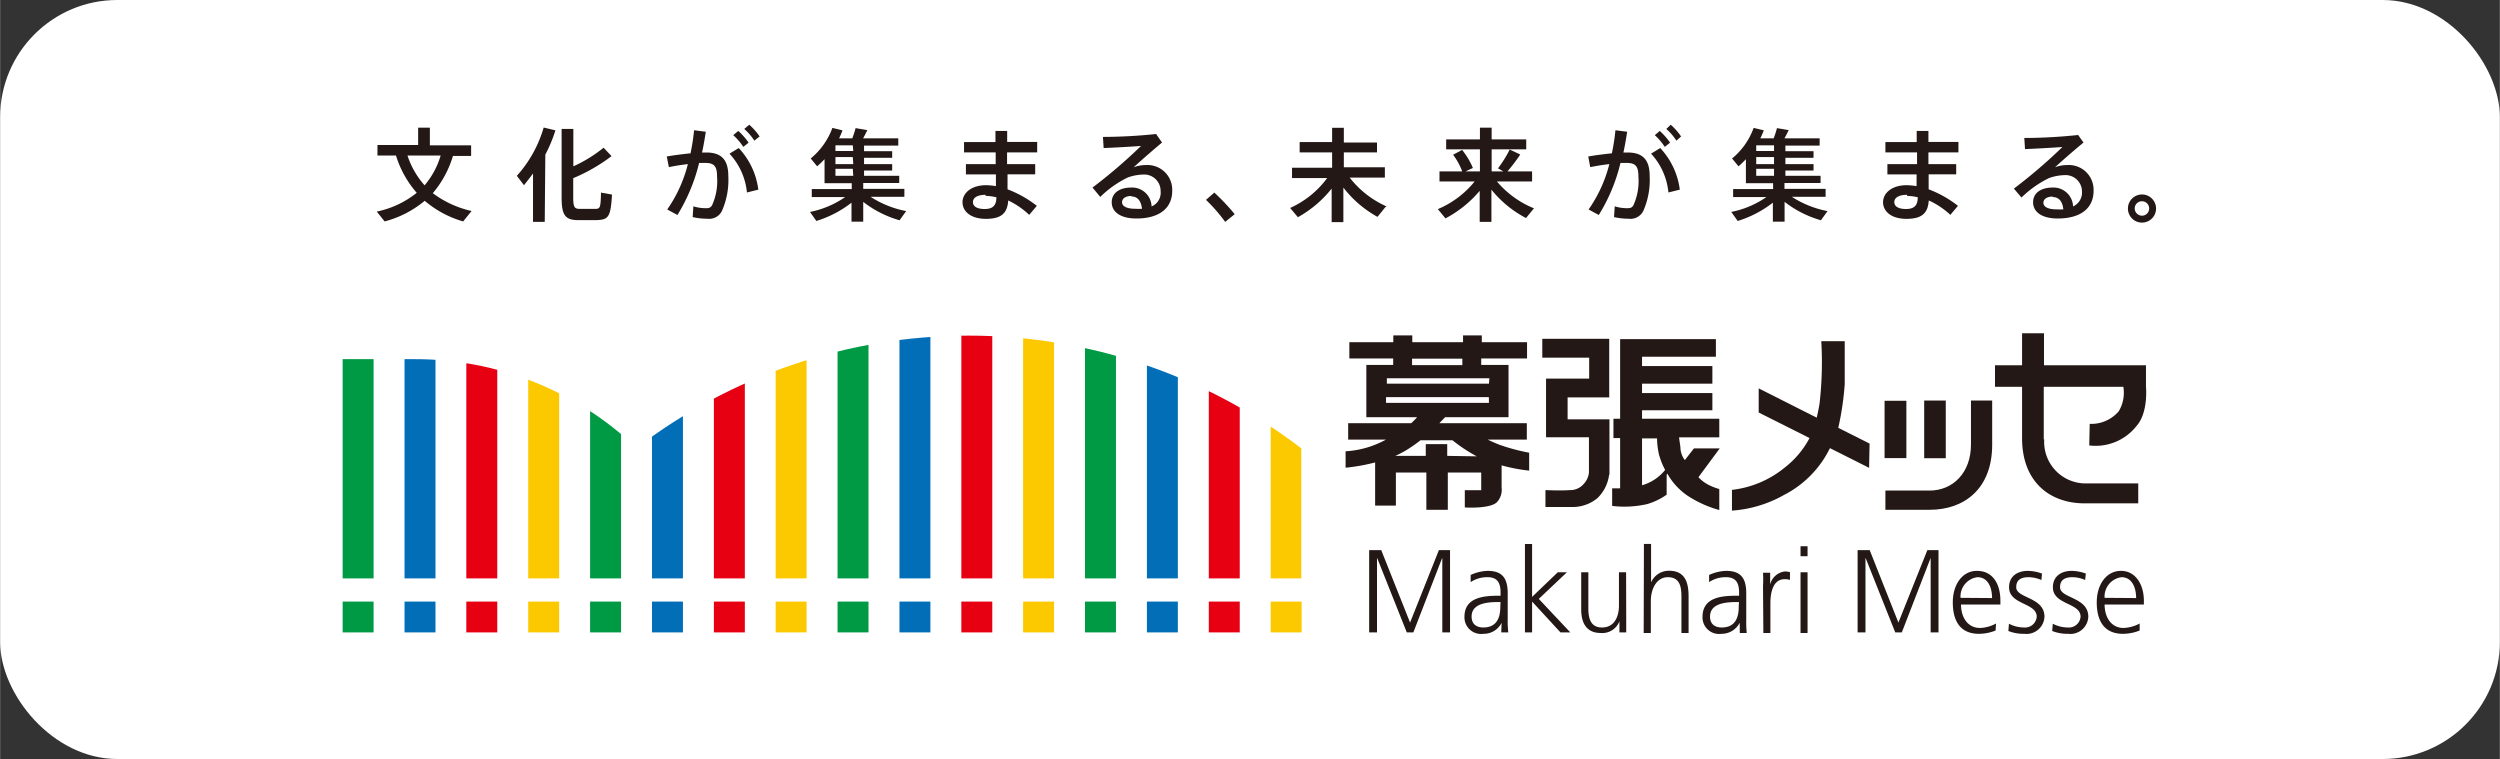 <svg xmlns="http://www.w3.org/2000/svg" xmlns:xlink="http://www.w3.org/1999/xlink" width="75.23mm" height="22.84mm" viewBox="0 0 213.25 64.75"><rect x="0" y="0" width="213.25" height="64.75" fill="#333333" stroke="none"/><defs><style>.a{fill:none;}.b{fill:#fff;}.c{fill:#094;}.d{fill:#036eb8;}.e{fill:#e60012;}.f{fill:#fcc800;}.g{clip-path:url(#a);}.h{fill:#231815;}</style><clipPath id="a"><path class="a" d="M54.28,38.21a27.22,27.22,0,0,0-18.87-7.57H29.22v18.7H111V38.25a46.66,46.66,0,0,0-56.75,0"/></clipPath></defs><rect class="b" width="213.25" height="64.75" rx="10"/><rect class="c" x="29.22" y="51.32" width="2.64" height="2.63"/><rect class="d" x="34.5" y="51.32" width="2.64" height="2.63"/><rect class="e" x="39.77" y="51.32" width="2.64" height="2.63"/><rect class="f" x="45.05" y="51.32" width="2.64" height="2.63"/><rect class="c" x="50.33" y="51.32" width="2.64" height="2.63"/><rect class="d" x="55.61" y="51.32" width="2.64" height="2.63"/><rect class="e" x="60.89" y="51.32" width="2.64" height="2.63"/><rect class="f" x="66.16" y="51.32" width="2.64" height="2.63"/><rect class="c" x="71.44" y="51.32" width="2.64" height="2.63"/><rect class="d" x="76.72" y="51.32" width="2.64" height="2.63"/><rect class="e" x="82" y="51.32" width="2.64" height="2.63"/><rect class="f" x="87.27" y="51.32" width="2.64" height="2.63"/><rect class="c" x="92.55" y="51.32" width="2.64" height="2.63"/><rect class="d" x="97.83" y="51.32" width="2.64" height="2.63"/><rect class="e" x="103.11" y="51.32" width="2.64" height="2.63"/><rect class="f" x="108.39" y="51.32" width="2.64" height="2.63"/><g class="g"><rect class="c" x="29.22" y="27.17" width="2.64" height="22.18"/><rect class="d" x="34.5" y="27.17" width="2.64" height="22.18"/><rect class="e" x="39.77" y="27.17" width="2.64" height="22.18"/><rect class="f" x="45.05" y="27.17" width="2.64" height="22.18"/><rect class="c" x="50.33" y="27.17" width="2.64" height="22.18"/><rect class="d" x="55.61" y="27.17" width="2.64" height="22.18"/><rect class="e" x="60.89" y="27.17" width="2.64" height="22.18"/><rect class="f" x="66.16" y="27.17" width="2.64" height="22.18"/><rect class="c" x="71.44" y="27.17" width="2.64" height="22.18"/><rect class="d" x="76.72" y="27.17" width="2.64" height="22.18"/><rect class="e" x="82" y="27.17" width="2.64" height="22.18"/><rect class="f" x="87.27" y="27.17" width="2.64" height="22.18"/><rect class="c" x="92.55" y="27.17" width="2.64" height="22.18"/><rect class="d" x="97.83" y="27.17" width="2.64" height="22.18"/><rect class="e" x="103.11" y="27.17" width="2.64" height="22.18"/><rect class="f" x="108.39" y="27.17" width="2.64" height="22.18"/></g><polygon class="h" points="116.79 46.93 117.82 46.93 120.28 53.11 122.74 46.93 123.69 46.93 123.69 53.95 123.03 53.95 123.03 47.62 123.01 47.62 120.56 53.95 120 53.95 117.48 47.62 117.46 47.62 117.46 53.95 116.79 53.95 116.79 46.93"/><path class="h" d="M128.09,53.13h0a1.7,1.7,0,0,1-1.55.94,1.42,1.42,0,0,1-1.62-1.45c0-1.72,1.75-1.8,3-1.8H128v-.26c0-.87-.29-1.32-1.11-1.32a2.52,2.52,0,0,0-1.44.42v-.61a3.72,3.72,0,0,1,1.44-.35c1.21,0,1.72.57,1.72,1.91v2.26a7.32,7.32,0,0,0,.05,1.08h-.6ZM128,51.36h-.17c-1,0-2.3.12-2.3,1.24,0,.68.46.93,1,.93,1.42,0,1.45-1.3,1.45-1.85Z"/><polygon class="h" points="130.08 46.41 130.69 46.41 130.69 50.92 132.88 48.82 133.66 48.82 131.26 51.09 133.95 53.95 133.11 53.95 130.69 51.32 130.69 53.95 130.08 53.95 130.08 46.41"/><path class="h" d="M138.72,52.74c0,.4,0,.8,0,1.21h-.58V53h0a1.56,1.56,0,0,1-1.59,1c-1.21,0-1.67-.84-1.67-2V48.82h.61v3.12c0,1,.32,1.59,1.16,1.59,1.11,0,1.45-1,1.45-1.87V48.82h.61Z"/><path class="h" d="M140.23,46.4h.61v3.29h0a1.65,1.65,0,0,1,1.53-1c1.32,0,1.67.92,1.67,2.18V54h-.61V50.89c0-.88-.16-1.65-1.16-1.65s-1.45,1.07-1.45,2V54h-.61Z"/><path class="h" d="M148.4,53.13h0a1.73,1.73,0,0,1-1.56.94,1.41,1.41,0,0,1-1.61-1.45c0-1.72,1.74-1.8,3-1.8h.12v-.26c0-.87-.3-1.32-1.12-1.32a2.52,2.52,0,0,0-1.44.42v-.61a3.76,3.76,0,0,1,1.44-.35c1.22,0,1.73.57,1.73,1.91v2.26A9.13,9.13,0,0,0,149,54h-.59Zm-.06-1.77h-.17c-1,0-2.3.12-2.3,1.24,0,.68.46.93,1,.93,1.42,0,1.45-1.3,1.45-1.85Z"/><path class="h" d="M150.39,50a9.17,9.17,0,0,0,0-1.14H151v1h0a1.47,1.47,0,0,1,1.26-1.11,1.78,1.78,0,0,1,.43.06v.66a1.58,1.58,0,0,0-.45-.06c-1,0-1.22,1.13-1.22,2.06V54h-.6Z"/><path class="h" d="M154.19,47.45h-.6V46.6h.6Zm-.6,1.37h.6V54h-.6Z"/><polygon class="h" points="158.46 46.93 159.49 46.93 161.94 53.11 164.41 46.93 165.36 46.93 165.36 53.95 164.69 53.95 164.69 47.62 164.68 47.62 162.23 53.95 161.67 53.95 159.15 47.62 159.13 47.62 159.13 53.95 158.46 53.95 158.46 46.93"/><path class="h" d="M170.23,53.79a3.86,3.86,0,0,1-1.42.28c-1.63,0-2.23-1.14-2.23-2.68s.82-2.69,2.06-2.69c1.39,0,2,1.17,2,2.54v.33h-3.36c0,1.08.56,2,1.62,2a3.05,3.05,0,0,0,1.37-.38Zm-.3-2.77c0-.89-.34-1.78-1.25-1.78A1.66,1.66,0,0,0,167.24,51Z"/><path class="h" d="M171.37,53.21a2.82,2.82,0,0,0,1.28.32,1,1,0,0,0,1.09-.92c0-1.21-2.36-1-2.36-2.51,0-1,.79-1.4,1.6-1.4a3.71,3.71,0,0,1,1.21.23l-.05.55a2.82,2.82,0,0,0-1.09-.24c-.63,0-1.06.21-1.06.86,0,.95,2.41.83,2.41,2.51a1.53,1.53,0,0,1-1.71,1.46,3.54,3.54,0,0,1-1.37-.24Z"/><path class="h" d="M175.11,53.21a2.82,2.82,0,0,0,1.28.32,1,1,0,0,0,1.09-.92c0-1.21-2.36-1-2.36-2.51,0-1,.79-1.4,1.6-1.4a3.71,3.71,0,0,1,1.21.23l-.06.55a2.73,2.73,0,0,0-1.08-.24c-.63,0-1.06.21-1.06.86,0,.95,2.41.83,2.41,2.51a1.53,1.53,0,0,1-1.71,1.46,3.54,3.54,0,0,1-1.37-.24Z"/><path class="h" d="M182.52,53.79a3.87,3.87,0,0,1-1.43.28c-1.62,0-2.23-1.14-2.23-2.68s.83-2.69,2.07-2.69,1.95,1.17,1.95,2.54v.33h-3.35c0,1.08.56,2,1.61,2a3.1,3.1,0,0,0,1.38-.38Zm-.3-2.77c0-.89-.35-1.78-1.25-1.78A1.66,1.66,0,0,0,179.53,51Z"/><path class="h" d="M130.44,40.1V38.62a16.86,16.86,0,0,1-2.54-.68c-.41-.16-.74-.31-1-.44h3.34V36.1h-7.46l.49-.51h5.41V31.13h-2.33v-.55h3.91V29.19H126.4l0-.58H124.8v.58h-4.33v-.58h-1.62v.58H115.1v1.39h3.74v.55h-2.29v4.46h4.33a5.75,5.75,0,0,1-.5.51H115v1.4h3.23a8.15,8.15,0,0,1-3.45,1V39.9a16.18,16.18,0,0,0,2.52-.45v3.68h1.77V40.31h2.6v3.18h1.83V40.31h2.85v1.51l-1.4,0v1.47s2.11.14,2.73-.44a1.54,1.54,0,0,0,.41-1.25v-1.9a14.42,14.42,0,0,0,2.36.45m-10-9v-.55h4.29l0,.55Zm3,7.74v-1h-1.83v1h-2.6v0a7.94,7.94,0,0,0,1.15-.62,11.88,11.88,0,0,0,1-.71h2.73a13.06,13.06,0,0,0,1.87,1.26l.2.11Zm3.56-6.16H118.3v-.46h8.75Zm0,1.64h-8.78v-.49H127Z"/><path class="h" d="M137.29,40.49V35.77h-3.57l0-1.87h3.55v-5h-5.71v1.61h4V32.3h-3.68v5h3.66v3a1.65,1.65,0,0,1-.46,1,1.5,1.5,0,0,1-1.17.51c-.75.06-2.08,0-2.08,0v1.44h2.43a3.31,3.31,0,0,0,2-.75,3.38,3.38,0,0,0,1-2"/><path class="h" d="M146.66,35.72h-6.59V35h6V33.53h-6v-.8h6v-1.5h-6v-.8h6.3v-1.5H138.2v6.79h-.57v1.65h.57v4.29c-.39,0-.68,0-.68,0v1.5a8.72,8.72,0,0,0,3-.16,5.6,5.6,0,0,0,1.65-.8V40.49l.06-.08a5.6,5.6,0,0,0,1.71,1.87,9.54,9.54,0,0,0,2.72,1.23V41.72a5.13,5.13,0,0,1-1-.4,3.16,3.16,0,0,1-.78-.61l1.82-2.46H144.5l-.78,1a1.86,1.86,0,0,1-.37-.94c0-.27-.09-.65-.12-1h3.43Zm-5.1,3.2a5.89,5.89,0,0,0,.48,1.17,3.88,3.88,0,0,1-1.73,1.23l-.24.08v-4h1.28a6.32,6.32,0,0,0,.21,1.55"/><path class="h" d="M159.48,37.84l-2.67-1.34a24.94,24.94,0,0,0,.55-3.72V29.11l-2,0a30.89,30.89,0,0,1-.15,5.34c-.07.41-.15.8-.24,1.18l-4.95-2.5,0,2.06,4.34,2.18a7.88,7.88,0,0,1-2.12,2.52,8.64,8.64,0,0,1-4.5,1.9v1.77a10.44,10.44,0,0,0,4.43-1.33,8.84,8.84,0,0,0,3.93-4l3.34,1.68Z"/><rect class="h" x="160.76" y="34.19" width="1.86" height="4.89"/><rect class="h" x="164.14" y="34.17" width="1.84" height="4.92"/><path class="h" d="M164.6,43.49c3,0,5.34-1.83,5.34-5.55V34.17h-1.81v3.76c0,2.41-1.55,3.92-3.53,3.92h-3.77v1.64h3.77"/><path class="h" d="M174.34,37.49V33h6.79a3.09,3.09,0,0,1-.39,2.08,3.08,3.08,0,0,1-2.48,1.08L178.22,38a4.43,4.43,0,0,0,4-1.62c1.06-1.15.84-3.36.84-3.36V31.16h-8.7V28.43h-1.87v2.73h-2.31V33h2.31v4.39c0,3.71,2.36,5.55,5.33,5.55h4.58V41.24H178a3.54,3.54,0,0,1-3.62-3.75"/><path class="h" d="M40.22,18l-.72.89a8.82,8.82,0,0,1-3.28-1.76,8.8,8.8,0,0,1-3.42,1.76l-.67-.84a8.07,8.07,0,0,0,3.41-1.6,8.76,8.76,0,0,1-1.77-3.18H32.19v-.9h3.47V10.89h1V12.4h3.52v.9H38.63a8.74,8.74,0,0,1-1.72,3.18A8.68,8.68,0,0,0,40.22,18m-4-2.2a7,7,0,0,0,1.36-2.53H34.75a7.23,7.23,0,0,0,1.45,2.53"/><path class="h" d="M46.46,18.93h-1V14.8c-.24.33-.5.65-.77,1L44.08,15a10.56,10.56,0,0,0,2.29-4.12l1,.24a12.25,12.25,0,0,1-.86,2.07Zm5.7-5.61a15.07,15.07,0,0,1-3.27,1.88v1.67c0,.82.13.94.53.95h1.34c.43,0,.47-.09.5-1.39l.94.17c-.12,1.93-.29,2.15-1.37,2.18H49.35c-1.12,0-1.45-.38-1.45-1.92V11h1v3.19a11.71,11.71,0,0,0,2.58-1.59Z"/><path class="h" d="M58.89,13.11a18,18,0,0,0,.31-2l1,.13c-.09.59-.19,1.18-.32,1.77h.36c1.3,0,1.88.63,1.88,2a6.54,6.54,0,0,1-.55,3,1.22,1.22,0,0,1-1.24.65,5.7,5.7,0,0,1-1.25-.14l.06-.92a3.39,3.39,0,0,0,1,.16c.3,0,.43,0,.59-.24a5,5,0,0,0,.43-2.47c0-.87-.25-1.15-1-1.15l-.53,0a15.37,15.37,0,0,1-1.85,4.44l-.87-.47A11.76,11.76,0,0,0,58.67,14c-.54.06-1.1.15-1.62.26l-.18-.91c.62-.11,1.35-.2,2-.27m5.84,3.09-1,.25a5.67,5.67,0,0,0-1.49-3.31l.79-.48a6.35,6.35,0,0,1,1.67,3.54m-1.71-5a5.43,5.43,0,0,1,.88,1l-.45.36a5,5,0,0,0-.86-1Zm.94-.53a5.47,5.47,0,0,1,.88,1l-.45.36a4.73,4.73,0,0,0-.86-1Z"/><path class="h" d="M77.3,18l-.57.79a9,9,0,0,1-3.1-1.57v1.69h-1V17.29a9.28,9.28,0,0,1-3,1.56l-.54-.77a8,8,0,0,0,3-1.27H69.24v-.68h3.41v-.5H70.33V13.58c-.2.21-.41.41-.63.61l-.55-.67A6.09,6.09,0,0,0,71,10.91l.86.21a5.79,5.79,0,0,1-.29.68H72.7c.11-.31.22-.63.28-.87l1,.17c-.1.21-.22.45-.36.7h3v.62H73.7v.48h2.4v.56H73.7V14h2.4v.55H73.7V15h3v.61H73.63v.5h3.51v.68H74.26a8.47,8.47,0,0,0,3,1.21m-4.52-5.6H71.26v.48h1.52Zm0,1H71.26V14h1.52Zm0,1H71.26V15h1.52Z"/><path class="h" d="M84.93,14c0-.34,0-.68,0-1h-2.7v-.88h2.68c0-.35,0-.68,0-.95h1v.94h2.56V13H85.9l0,1H88.3v.87H85.94c0,.49,0,.93,0,1.28a9.44,9.44,0,0,1,2.5,1.41l-.65.77A7.05,7.05,0,0,0,86,17.1c-.07,1.07-.57,1.57-1.9,1.57s-2-.66-2-1.42.73-1.45,2-1.45a4.89,4.89,0,0,1,.85.08c0-.3,0-.64,0-1H82.39V14Zm-.86,2.62c-.71,0-1.08.25-1.08.62s.35.59,1,.59,1-.26,1-1v0a4.39,4.39,0,0,0-.93-.12"/><path class="h" d="M98.64,11.47l.48.69c-.72.6-1.79,1.53-2.42,2.11a3,3,0,0,1,1.09-.19,2.11,2.11,0,0,1,2.2,2.2c0,1.45-1.06,2.36-3.06,2.36-1.35,0-2.1-.56-2.1-1.38S95.52,16,96.5,16a1.66,1.66,0,0,1,1.73,1.61A1.27,1.27,0,0,0,99,16.3a1.4,1.4,0,0,0-1.48-1.41,4.19,4.19,0,0,0-1.32.25,8.87,8.87,0,0,0-2.35,1.66L93.19,16a44.57,44.57,0,0,0,4.14-3.55c-.76.06-2.25.14-3.19.18l-.06-.95a44.8,44.8,0,0,0,4.56-.25M96.5,16.72c-.48,0-.79.21-.79.53s.35.56,1.12.56a5,5,0,0,0,.58,0c-.07-.65-.36-1.05-.91-1.05"/><path class="h" d="M103.58,16.43a18.32,18.32,0,0,1,1.74,1.84l-.81.66a14.2,14.2,0,0,0-1.64-1.88Z"/><path class="h" d="M118.19,17.65l-.69.85A9.4,9.4,0,0,1,114.59,16v2.95h-1V16.09a9.64,9.64,0,0,1-2.88,2.44l-.66-.79a8,8,0,0,0,3.16-2.55h-3v-.88h3.42V13h-2.77v-.88h2.77V10.9h1v1.26h2.83V13h-2.83v1.27h3.5v.88h-3a8.11,8.11,0,0,0,3.15,2.46"/><path class="h" d="M130.86,17.76l-.69.84a9.33,9.33,0,0,1-2.95-2.42v2.75h-1V16.28a9.73,9.73,0,0,1-2.92,2.35l-.65-.79a8.06,8.06,0,0,0,3.14-2.36h-3v-.86h1.94a5.79,5.79,0,0,0-.78-1.42l.77-.41a6.3,6.3,0,0,1,.92,1.54l-.62.29h1.22V12.74h-2.88v-.85h2.88v-1h1v1h2.95v.85h-2.95v1.88h1l-.46-.26a10,10,0,0,0,1-1.6l.9.42a14,14,0,0,1-1.09,1.44h2.1v.86h-3a8.13,8.13,0,0,0,3.13,2.28"/><path class="h" d="M137.49,13.11a18,18,0,0,0,.31-2l1,.13c-.09.59-.19,1.18-.32,1.77h.36c1.3,0,1.88.63,1.88,2a6.54,6.54,0,0,1-.55,3,1.22,1.22,0,0,1-1.24.65,5.7,5.7,0,0,1-1.25-.14l.06-.92a3.39,3.39,0,0,0,1,.16c.3,0,.43,0,.59-.24a5,5,0,0,0,.43-2.47c0-.87-.25-1.15-1-1.15l-.53,0a15.1,15.1,0,0,1-1.85,4.44l-.87-.47A11.76,11.76,0,0,0,137.28,14c-.55.06-1.11.15-1.63.26l-.17-.91c.61-.11,1.35-.2,2-.27m5.84,3.09-1,.25a5.66,5.66,0,0,0-1.48-3.31l.78-.48a6.35,6.35,0,0,1,1.67,3.54m-1.71-5a5.43,5.43,0,0,1,.88,1l-.45.36a5.26,5.26,0,0,0-.85-1Zm.94-.53a5.47,5.47,0,0,1,.88,1L143,12a4.73,4.73,0,0,0-.86-1Z"/><path class="h" d="M155.9,18l-.57.79a9.08,9.08,0,0,1-3.1-1.57v1.69h-1V17.29a9.33,9.33,0,0,1-3,1.56l-.55-.77a8,8,0,0,0,3-1.27h-2.84v-.68h3.41v-.5h-2.32V13.58c-.2.21-.4.41-.63.61l-.55-.67a6,6,0,0,0,1.84-2.61l.87.21c-.09.23-.19.46-.3.68h1.14a7.77,7.77,0,0,0,.28-.87l1,.17c-.1.21-.22.45-.36.7h3v.62H152.3v.48h2.4v.56h-2.4V14h2.4v.55h-2.4V15h3v.61h-3.08v.5h3.51v.68h-2.88a8.54,8.54,0,0,0,3,1.21m-4.52-5.6h-1.52v.48h1.52Zm0,1h-1.52V14h1.52Zm0,1h-1.52V15h1.52Z"/><path class="h" d="M163.53,14c0-.34,0-.68,0-1h-2.7v-.88h2.67c0-.35,0-.68,0-.95h1v.94h2.56V13H164.5l0,1h2.37v.87h-2.35c0,.49,0,.93,0,1.28a9.44,9.44,0,0,1,2.5,1.41l-.65.77a6.74,6.74,0,0,0-1.84-1.23c-.07,1.07-.57,1.57-1.9,1.57s-2-.66-2-1.42.73-1.45,2-1.45a5.1,5.1,0,0,1,.86.08c0-.3,0-.64,0-1H161V14Zm-.85,2.62c-.71,0-1.09.25-1.09.62s.35.59,1,.59,1-.26,1-1v0a4.39,4.39,0,0,0-.92-.12"/><path class="h" d="M177.24,11.47l.49.69c-.73.6-1.8,1.53-2.43,2.11a3,3,0,0,1,1.09-.19,2.11,2.11,0,0,1,2.2,2.2c0,1.45-1.06,2.36-3.06,2.36-1.35,0-2.1-.56-2.1-1.38S174.12,16,175.1,16a1.67,1.67,0,0,1,1.74,1.61,1.29,1.29,0,0,0,.76-1.26,1.4,1.4,0,0,0-1.48-1.41,4.24,4.24,0,0,0-1.33.25,9,9,0,0,0-2.35,1.66l-.65-.76a43.3,43.3,0,0,0,4.14-3.55c-.76.06-2.25.14-3.19.18l-.06-.95a44.64,44.64,0,0,0,4.56-.25m-2.14,5.25c-.48,0-.79.21-.79.53s.35.56,1.12.56a5,5,0,0,0,.58,0c-.07-.65-.36-1.05-.91-1.05"/><path class="h" d="M183.92,17.79a1.2,1.2,0,1,1-2.4,0,1.2,1.2,0,1,1,2.4,0Zm-1.82,0a.62.62,0,0,0,.62.61.61.61,0,0,0,.61-.62.61.61,0,0,0-.61-.61.61.61,0,0,0-.62.61Z"/></svg>